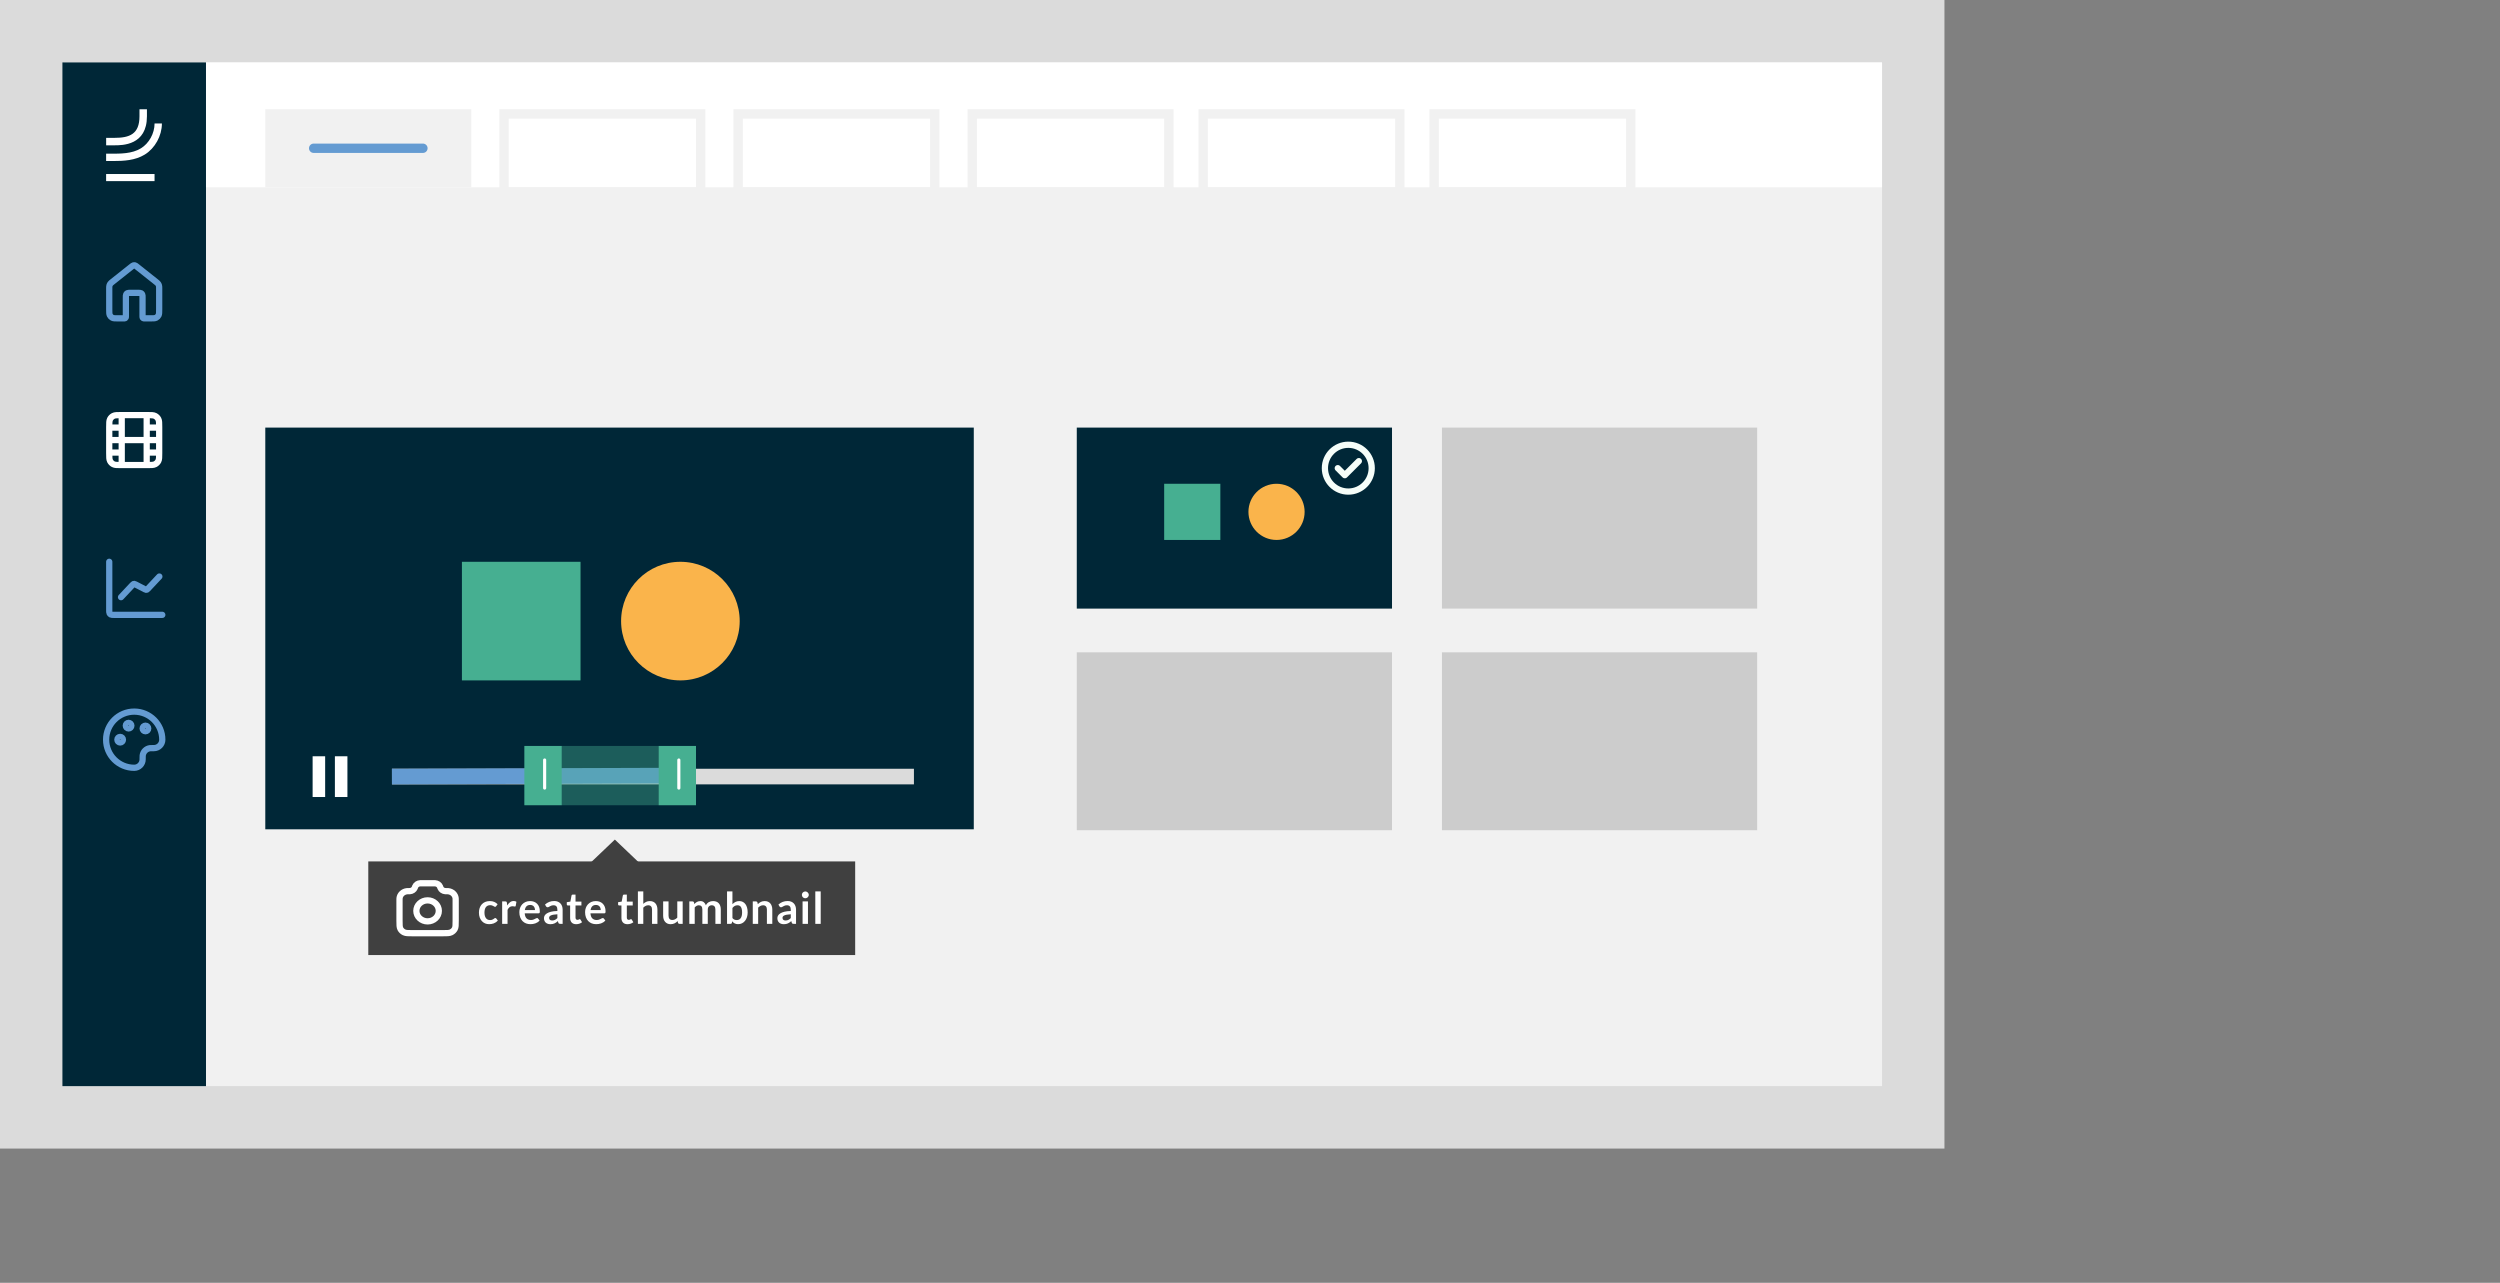 <svg width="801" height="411" viewBox="0 0 801 411" fill="none" xmlns="http://www.w3.org/2000/svg">
<rect x="0" y="0" width="801" height="411" fill="#808080" stroke="none"/>
<rect width="623" height="368" fill="#DBDBDB"/>
<line x1="64" y1="82.5" x2="110" y2="82.5" stroke="#C5D2D8"/>
<rect x="20.468" y="20.02" width="582.531" height="327.961" fill="#F1F1F1"/>
<rect x="20" y="20" width="46" height="328" fill="#002737"/>
<path d="M36.242 51.592C39.617 51.592 43.287 51.419 46.378 49.526C49.666 47.513 51.874 43.511 51.874 39.568H49.523C49.523 42.723 47.766 45.919 45.15 47.521C42.28 49.279 38.64 49.258 35.12 49.237C34.744 49.234 34.37 49.232 34 49.232V51.584C34.365 51.584 34.735 51.586 35.107 51.588C35.481 51.59 35.86 51.592 36.242 51.592H36.242Z" fill="white"/>
<path d="M49.517 55.756H34V58.031H49.517V55.756Z" fill="white"/>
<path d="M44.689 35V37.265C44.689 42.995 41.482 44.169 36.665 44.169H34.01V46.558H36.665C39.241 46.558 47.078 46.558 47.078 37.265V35H44.689Z" fill="white"/>
<rect x="66" y="20" width="537" height="40" fill="white"/>
<path d="M35 141H51M35 137H39M47 137H51M35 145H39M47 145H51M39 149V133M47 149V133M38.84 149H47.16C48.504 149 49.176 149 49.69 148.738C50.141 148.508 50.508 148.141 50.738 147.69C51 147.176 51 146.504 51 145.16V136.84C51 135.496 51 134.824 50.738 134.31C50.508 133.859 50.141 133.492 49.69 133.262C49.176 133 48.504 133 47.16 133H38.84C37.496 133 36.824 133 36.31 133.262C35.859 133.492 35.492 133.859 35.262 134.31C35 134.824 35 135.496 35 136.84V145.16C35 146.504 35 147.176 35.262 147.69C35.492 148.141 35.859 148.508 36.31 148.738C36.824 149 37.496 149 38.84 149Z" stroke="white" stroke-width="2" stroke-linecap="round" stroke-linejoin="round"/>
<path d="M43.873 85.451C43.561 85.203 43.405 85.079 43.232 85.031C43.08 84.99 42.92 84.99 42.768 85.031C42.595 85.079 42.439 85.203 42.127 85.451L36.098 90.238C35.695 90.558 35.494 90.718 35.349 90.919C35.22 91.096 35.124 91.296 35.066 91.509C35 91.749 35 92.009 35 92.531V99.096C35 100.113 35 100.621 35.194 101.009C35.364 101.351 35.636 101.628 35.971 101.802C36.351 102 36.849 102 37.844 102H39.622C39.871 102 39.996 102 40.091 101.951C40.174 101.907 40.242 101.838 40.285 101.752C40.333 101.655 40.333 101.528 40.333 101.274V95.285C40.333 94.776 40.333 94.522 40.43 94.328C40.515 94.157 40.651 94.019 40.819 93.932C41.009 93.833 41.258 93.833 41.756 93.833H44.244C44.742 93.833 44.991 93.833 45.181 93.932C45.349 94.019 45.485 94.157 45.57 94.328C45.667 94.522 45.667 94.776 45.667 95.285V101.274C45.667 101.528 45.667 101.655 45.715 101.752C45.758 101.838 45.826 101.907 45.909 101.951C46.004 102 46.129 102 46.378 102H48.156C49.151 102 49.649 102 50.029 101.802C50.364 101.628 50.636 101.351 50.806 101.009C51 100.621 51 100.113 51 99.096V92.531C51 92.009 51 91.749 50.934 91.509C50.876 91.296 50.78 91.096 50.651 90.919C50.506 90.718 50.305 90.558 49.902 90.238L43.873 85.451Z" stroke="#649BD2" stroke-width="2" stroke-linecap="round" stroke-linejoin="round"/>
<rect x="85" y="35" width="66" height="25" fill="#F1F1F1"/>
<rect x="161.5" y="36.5" width="63" height="25" stroke="#F1F1F1" stroke-width="3"/>
<rect x="236.5" y="36.5" width="63" height="25" stroke="#F1F1F1" stroke-width="3"/>
<rect x="311.5" y="36.5" width="63" height="25" stroke="#F1F1F1" stroke-width="3"/>
<rect x="385.5" y="36.5" width="63" height="25" stroke="#F1F1F1" stroke-width="3"/>
<rect x="459.5" y="36.5" width="63" height="25" stroke="#F1F1F1" stroke-width="3"/>
<line x1="100.5" y1="47.5" x2="135.5" y2="47.5" stroke="#649BD2" stroke-width="3" stroke-linecap="round"/>
<path d="M52 197H36.511C35.982 197 35.718 197 35.516 196.897C35.338 196.807 35.194 196.662 35.103 196.484C35 196.282 35 196.018 35 195.489V180M51.056 184.722L47.354 188.673C47.214 188.822 47.144 188.897 47.059 188.936C46.985 188.97 46.902 188.984 46.821 188.977C46.728 188.968 46.637 188.921 46.455 188.826L43.379 187.229C43.196 187.135 43.105 187.087 43.013 187.079C42.931 187.072 42.849 187.086 42.774 187.12C42.689 187.158 42.619 187.233 42.479 187.383L38.778 191.333" stroke="#649BD2" stroke-width="2" stroke-linecap="round" stroke-linejoin="round"/>
<path d="M34 237C34 241.971 38.029 246 43 246C44.491 246 45.7 244.791 45.7 243.3V242.85C45.7 242.432 45.7 242.223 45.723 242.048C45.883 240.836 46.836 239.883 48.048 239.723C48.223 239.7 48.432 239.7 48.85 239.7H49.3C50.791 239.7 52 238.491 52 237C52 232.029 47.971 228 43 228C38.029 228 34 232.029 34 237Z" stroke="#649BD2" stroke-width="2" stroke-linecap="round" stroke-linejoin="round"/>
<path d="M38.5 237.9C38.997 237.9 39.4 237.497 39.4 237C39.4 236.503 38.997 236.1 38.5 236.1C38.003 236.1 37.6 236.503 37.6 237C37.6 237.497 38.003 237.9 38.5 237.9Z" stroke="#649BD2" stroke-width="2" stroke-linecap="round" stroke-linejoin="round"/>
<path d="M46.6 234.3C47.097 234.3 47.5 233.897 47.5 233.4C47.5 232.903 47.097 232.5 46.6 232.5C46.103 232.5 45.7 232.903 45.7 233.4C45.7 233.897 46.103 234.3 46.6 234.3Z" stroke="#649BD2" stroke-width="2" stroke-linecap="round" stroke-linejoin="round"/>
<path d="M41.2 233.4C41.697 233.4 42.1 232.997 42.1 232.5C42.1 232.003 41.697 231.6 41.2 231.6C40.703 231.6 40.3 232.003 40.3 232.5C40.3 232.997 40.703 233.4 41.2 233.4Z" stroke="#649BD2" stroke-width="2" stroke-linecap="round" stroke-linejoin="round"/>
<rect x="85" y="137" width="227" height="128.711" fill="#002737"/>
<line x1="128.085" y1="248.81" x2="290.323" y2="248.81" stroke="#DBDBDB" stroke-width="5" stroke-linecap="square"/>
<line x1="128.076" y1="248.801" x2="212.491" y2="248.509" stroke="#649BD2" stroke-width="5" stroke-linecap="square"/>
<rect x="100.164" y="242.31" width="4.014" height="13.051" fill="white"/>
<rect x="107.3" y="242.31" width="4.014" height="13.051" fill="white"/>
<rect x="345" y="137" width="101" height="58" fill="#002737"/>
<rect x="373" y="155" width="18" height="18" fill="#46AF91"/>
<circle cx="409" cy="164" r="9" fill="#FAB44B"/>
<path d="M428.625 150L430.875 152.25L435.375 147.75M439.5 150C439.5 154.142 436.142 157.5 432 157.5C427.858 157.5 424.5 154.142 424.5 150C424.5 145.858 427.858 142.5 432 142.5C436.142 142.5 439.5 145.858 439.5 150Z" stroke="#F6FEF9" stroke-width="2" stroke-linecap="round" stroke-linejoin="round"/>
<rect x="462" y="137" width="101" height="58" fill="#CCCCCC"/>
<rect x="345" y="209" width="101" height="57" fill="#CCCCCC"/>
<rect x="462" y="209" width="101" height="57" fill="#CCCCCC"/>
<rect x="211" y="239" width="12" height="19" fill="#46AF91"/>
<line x1="217.5" y1="243.5" x2="217.5" y2="252.5" stroke="white" stroke-linecap="round"/>
<rect x="168" y="239" width="12" height="19" fill="#46AF91"/>
<rect x="180" y="239" width="31" height="19" fill="#46AF91" fill-opacity="0.4"/>
<line x1="174.5" y1="243.5" x2="174.5" y2="252.5" stroke="white" stroke-linecap="round"/>
<rect x="148" y="180" width="38" height="38" fill="#46AF91"/>
<circle cx="218" cy="199" r="19" fill="#FAB44B"/>
<rect width="156" height="30" transform="translate(118 276)" fill="#404040"/>
<path d="M128 288.37C128 288.075 128 287.928 128.013 287.804C128.14 286.605 129.153 285.657 130.434 285.539C130.567 285.526 130.733 285.526 131.065 285.526C131.193 285.526 131.257 285.526 131.311 285.523C132.006 285.484 132.613 285.074 132.873 284.47C132.893 284.423 132.912 284.37 132.95 284.263C132.988 284.157 133.007 284.103 133.027 284.056C133.287 283.452 133.894 283.042 134.589 283.003C134.643 283 134.703 283 134.823 283H139.177C139.297 283 139.357 283 139.411 283.003C140.106 283.042 140.713 283.452 140.973 284.056C140.993 284.103 141.012 284.157 141.05 284.263C141.088 284.37 141.107 284.423 141.127 284.47C141.387 285.074 141.994 285.484 142.689 285.523C142.743 285.526 142.807 285.526 142.935 285.526C143.267 285.526 143.433 285.526 143.566 285.539C144.847 285.657 145.86 286.605 145.987 287.804C146 287.928 146 288.075 146 288.37V294.958C146 296.373 146 297.08 145.706 297.621C145.447 298.096 145.034 298.482 144.526 298.725C143.948 299 143.192 299 141.68 299H132.32C130.808 299 130.052 299 129.474 298.725C128.966 298.482 128.553 298.096 128.294 297.621C128 297.08 128 296.373 128 294.958V288.37Z" stroke="white" stroke-width="2" stroke-linecap="round" stroke-linejoin="round"/>
<path d="M137 295.211C138.988 295.211 140.6 293.702 140.6 291.842C140.6 289.982 138.988 288.474 137 288.474C135.012 288.474 133.4 289.982 133.4 291.842C133.4 293.702 135.012 295.211 137 295.211Z" stroke="white" stroke-width="2" stroke-linecap="round" stroke-linejoin="round"/>
<path d="M158.982 290.337C158.931 290.402 158.88 290.454 158.828 290.491C158.782 290.528 158.712 290.547 158.618 290.547C158.53 290.547 158.443 290.521 158.359 290.47C158.275 290.414 158.175 290.353 158.058 290.288C157.942 290.218 157.802 290.157 157.638 290.106C157.48 290.05 157.281 290.022 157.043 290.022C156.74 290.022 156.474 290.078 156.245 290.19C156.017 290.297 155.825 290.454 155.671 290.659C155.522 290.864 155.41 291.114 155.335 291.408C155.261 291.697 155.223 292.026 155.223 292.395C155.223 292.778 155.263 293.118 155.342 293.417C155.426 293.716 155.545 293.968 155.699 294.173C155.853 294.374 156.04 294.528 156.259 294.635C156.479 294.738 156.726 294.789 157.001 294.789C157.277 294.789 157.498 294.756 157.666 294.691C157.839 294.621 157.984 294.546 158.1 294.467C158.217 294.383 158.317 294.308 158.401 294.243C158.49 294.173 158.588 294.138 158.695 294.138C158.835 294.138 158.94 294.192 159.01 294.299L159.507 294.929C159.316 295.153 159.108 295.342 158.884 295.496C158.66 295.645 158.427 295.767 158.184 295.86C157.946 295.949 157.699 296.012 157.442 296.049C157.186 296.086 156.931 296.105 156.679 296.105C156.236 296.105 155.818 296.023 155.426 295.86C155.034 295.692 154.691 295.449 154.397 295.132C154.108 294.815 153.877 294.427 153.704 293.97C153.536 293.508 153.452 292.983 153.452 292.395C153.452 291.868 153.527 291.38 153.676 290.932C153.83 290.479 154.054 290.09 154.348 289.763C154.642 289.432 155.006 289.173 155.44 288.986C155.874 288.799 156.374 288.706 156.938 288.706C157.475 288.706 157.944 288.792 158.345 288.965C158.751 289.138 159.115 289.385 159.437 289.707L158.982 290.337ZM160.887 296V288.818H161.902C162.08 288.818 162.203 288.851 162.273 288.916C162.343 288.981 162.39 289.093 162.413 289.252L162.518 290.12C162.775 289.677 163.076 289.327 163.421 289.07C163.767 288.813 164.154 288.685 164.583 288.685C164.938 288.685 165.232 288.767 165.465 288.93L165.241 290.225C165.227 290.309 165.197 290.37 165.15 290.407C165.104 290.44 165.041 290.456 164.961 290.456C164.891 290.456 164.796 290.44 164.674 290.407C164.553 290.374 164.392 290.358 164.191 290.358C163.832 290.358 163.524 290.458 163.267 290.659C163.011 290.855 162.794 291.144 162.616 291.527V296H160.887ZM169.85 288.706C170.303 288.706 170.718 288.778 171.096 288.923C171.479 289.068 171.808 289.28 172.083 289.56C172.358 289.835 172.573 290.176 172.727 290.582C172.881 290.983 172.958 291.443 172.958 291.961C172.958 292.092 172.951 292.201 172.937 292.29C172.928 292.374 172.907 292.442 172.874 292.493C172.846 292.54 172.806 292.575 172.755 292.598C172.704 292.617 172.638 292.626 172.559 292.626H168.121C168.172 293.363 168.371 293.905 168.716 294.25C169.061 294.595 169.519 294.768 170.088 294.768C170.368 294.768 170.608 294.735 170.809 294.67C171.014 294.605 171.192 294.532 171.341 294.453C171.495 294.374 171.628 294.301 171.74 294.236C171.857 294.171 171.969 294.138 172.076 294.138C172.146 294.138 172.207 294.152 172.258 294.18C172.309 294.208 172.354 294.248 172.391 294.299L172.895 294.929C172.704 295.153 172.489 295.342 172.251 295.496C172.013 295.645 171.763 295.767 171.502 295.86C171.245 295.949 170.982 296.012 170.711 296.049C170.445 296.086 170.186 296.105 169.934 296.105C169.435 296.105 168.97 296.023 168.541 295.86C168.112 295.692 167.738 295.447 167.421 295.125C167.104 294.798 166.854 294.397 166.672 293.921C166.49 293.44 166.399 292.885 166.399 292.255C166.399 291.765 166.478 291.305 166.637 290.876C166.796 290.442 167.022 290.066 167.316 289.749C167.615 289.427 167.976 289.173 168.401 288.986C168.83 288.799 169.313 288.706 169.85 288.706ZM169.885 289.945C169.381 289.945 168.987 290.087 168.702 290.372C168.417 290.657 168.235 291.06 168.156 291.583H171.404C171.404 291.359 171.374 291.149 171.313 290.953C171.252 290.752 171.159 290.577 171.033 290.428C170.907 290.279 170.748 290.162 170.557 290.078C170.366 289.989 170.142 289.945 169.885 289.945ZM180.269 296H179.492C179.328 296 179.2 295.977 179.107 295.93C179.013 295.879 178.943 295.778 178.897 295.629L178.743 295.118C178.561 295.281 178.381 295.426 178.204 295.552C178.031 295.673 177.851 295.776 177.665 295.86C177.478 295.944 177.28 296.007 177.07 296.049C176.86 296.091 176.626 296.112 176.37 296.112C176.066 296.112 175.786 296.072 175.53 295.993C175.273 295.909 175.051 295.785 174.865 295.622C174.683 295.459 174.54 295.256 174.438 295.013C174.335 294.77 174.284 294.488 174.284 294.166C174.284 293.895 174.354 293.629 174.494 293.368C174.638 293.102 174.876 292.864 175.208 292.654C175.539 292.439 175.98 292.262 176.531 292.122C177.081 291.982 177.765 291.903 178.582 291.884V291.464C178.582 290.983 178.479 290.629 178.274 290.4C178.073 290.167 177.779 290.05 177.392 290.05C177.112 290.05 176.878 290.083 176.692 290.148C176.505 290.213 176.342 290.288 176.202 290.372C176.066 290.451 175.94 290.524 175.824 290.589C175.707 290.654 175.579 290.687 175.439 290.687C175.322 290.687 175.222 290.657 175.138 290.596C175.054 290.535 174.986 290.461 174.935 290.372L174.62 289.819C175.446 289.063 176.442 288.685 177.609 288.685C178.029 288.685 178.402 288.755 178.729 288.895C179.06 289.03 179.34 289.222 179.569 289.469C179.797 289.712 179.97 290.003 180.087 290.344C180.208 290.685 180.269 291.058 180.269 291.464V296ZM176.909 294.922C177.086 294.922 177.249 294.906 177.399 294.873C177.548 294.84 177.688 294.791 177.819 294.726C177.954 294.661 178.082 294.581 178.204 294.488C178.33 294.39 178.456 294.276 178.582 294.145V292.934C178.078 292.957 177.655 293.002 177.315 293.067C176.979 293.128 176.708 293.207 176.503 293.305C176.297 293.403 176.15 293.517 176.062 293.648C175.978 293.779 175.936 293.921 175.936 294.075C175.936 294.378 176.024 294.595 176.202 294.726C176.384 294.857 176.619 294.922 176.909 294.922ZM184.608 296.112C183.987 296.112 183.509 295.937 183.173 295.587C182.837 295.232 182.669 294.745 182.669 294.124V290.113H181.941C181.847 290.113 181.766 290.083 181.696 290.022C181.63 289.961 181.598 289.87 181.598 289.749V289.063L182.753 288.874L183.117 286.914C183.135 286.821 183.177 286.748 183.243 286.697C183.313 286.646 183.399 286.62 183.502 286.62H184.398V288.881H186.288V290.113H184.398V294.005C184.398 294.229 184.454 294.404 184.566 294.53C184.678 294.656 184.827 294.719 185.014 294.719C185.121 294.719 185.21 294.707 185.28 294.684C185.354 294.656 185.417 294.628 185.469 294.6C185.525 294.572 185.574 294.546 185.616 294.523C185.658 294.495 185.7 294.481 185.742 294.481C185.793 294.481 185.835 294.495 185.868 294.523C185.9 294.546 185.935 294.584 185.973 294.635L186.491 295.475C186.239 295.685 185.949 295.844 185.623 295.951C185.296 296.058 184.958 296.112 184.608 296.112ZM190.911 288.706C191.363 288.706 191.779 288.778 192.157 288.923C192.539 289.068 192.868 289.28 193.144 289.56C193.419 289.835 193.634 290.176 193.788 290.582C193.942 290.983 194.019 291.443 194.019 291.961C194.019 292.092 194.012 292.201 193.998 292.29C193.988 292.374 193.967 292.442 193.935 292.493C193.907 292.54 193.867 292.575 193.816 292.598C193.764 292.617 193.699 292.626 193.62 292.626H189.182C189.233 293.363 189.431 293.905 189.777 294.25C190.122 294.595 190.579 294.768 191.149 294.768C191.429 294.768 191.669 294.735 191.87 294.67C192.075 294.605 192.252 294.532 192.402 294.453C192.556 294.374 192.689 294.301 192.801 294.236C192.917 294.171 193.029 294.138 193.137 294.138C193.207 294.138 193.267 294.152 193.319 294.18C193.37 294.208 193.414 294.248 193.452 294.299L193.956 294.929C193.764 295.153 193.55 295.342 193.312 295.496C193.074 295.645 192.824 295.767 192.563 295.86C192.306 295.949 192.042 296.012 191.772 296.049C191.506 296.086 191.247 296.105 190.995 296.105C190.495 296.105 190.031 296.023 189.602 295.86C189.172 295.692 188.799 295.447 188.482 295.125C188.164 294.798 187.915 294.397 187.733 293.921C187.551 293.44 187.46 292.885 187.46 292.255C187.46 291.765 187.539 291.305 187.698 290.876C187.856 290.442 188.083 290.066 188.377 289.749C188.675 289.427 189.037 289.173 189.462 288.986C189.891 288.799 190.374 288.706 190.911 288.706ZM190.946 289.945C190.442 289.945 190.047 290.087 189.763 290.372C189.478 290.657 189.296 291.06 189.217 291.583H192.465C192.465 291.359 192.434 291.149 192.374 290.953C192.313 290.752 192.22 290.577 192.094 290.428C191.968 290.279 191.809 290.162 191.618 290.078C191.426 289.989 191.202 289.945 190.946 289.945ZM201.047 296.112C200.427 296.112 199.948 295.937 199.612 295.587C199.276 295.232 199.108 294.745 199.108 294.124V290.113H198.38C198.287 290.113 198.205 290.083 198.135 290.022C198.07 289.961 198.037 289.87 198.037 289.749V289.063L199.192 288.874L199.556 286.914C199.575 286.821 199.617 286.748 199.682 286.697C199.752 286.646 199.839 286.62 199.941 286.62H200.837V288.881H202.727V290.113H200.837V294.005C200.837 294.229 200.893 294.404 201.005 294.53C201.117 294.656 201.267 294.719 201.453 294.719C201.561 294.719 201.649 294.707 201.719 294.684C201.794 294.656 201.857 294.628 201.908 294.6C201.964 294.572 202.013 294.546 202.055 294.523C202.097 294.495 202.139 294.481 202.181 294.481C202.233 294.481 202.275 294.495 202.307 294.523C202.34 294.546 202.375 294.584 202.412 294.635L202.93 295.475C202.678 295.685 202.389 295.844 202.062 295.951C201.736 296.058 201.397 296.112 201.047 296.112ZM204.382 296V285.598H206.111V289.595C206.391 289.329 206.699 289.114 207.035 288.951C207.371 288.788 207.766 288.706 208.218 288.706C208.61 288.706 208.958 288.774 209.261 288.909C209.565 289.04 209.817 289.226 210.017 289.469C210.223 289.707 210.377 289.994 210.479 290.33C210.587 290.661 210.64 291.028 210.64 291.429V296H208.911V291.429C208.911 290.99 208.809 290.652 208.603 290.414C208.403 290.171 208.099 290.05 207.693 290.05C207.395 290.05 207.115 290.118 206.853 290.253C206.592 290.388 206.345 290.573 206.111 290.806V296H204.382ZM214.201 288.818V293.382C214.201 293.821 214.302 294.161 214.502 294.404C214.708 294.642 215.013 294.761 215.419 294.761C215.718 294.761 215.998 294.696 216.259 294.565C216.521 294.43 216.768 294.245 217.001 294.012V288.818H218.73V296H217.673C217.449 296 217.302 295.895 217.232 295.685L217.113 295.111C216.964 295.26 216.81 295.398 216.651 295.524C216.493 295.645 216.322 295.75 216.14 295.839C215.963 295.923 215.769 295.988 215.559 296.035C215.354 296.086 215.132 296.112 214.894 296.112C214.502 296.112 214.155 296.047 213.851 295.916C213.553 295.781 213.301 295.592 213.095 295.349C212.89 295.106 212.734 294.819 212.626 294.488C212.524 294.152 212.472 293.783 212.472 293.382V288.818H214.201ZM220.856 296V288.818H221.913C222.137 288.818 222.284 288.923 222.354 289.133L222.466 289.665C222.592 289.525 222.723 289.397 222.858 289.28C222.998 289.163 223.145 289.063 223.299 288.979C223.458 288.895 223.626 288.83 223.803 288.783C223.985 288.732 224.184 288.706 224.398 288.706C224.851 288.706 225.222 288.83 225.511 289.077C225.805 289.32 226.025 289.644 226.169 290.05C226.281 289.812 226.421 289.609 226.589 289.441C226.757 289.268 226.942 289.128 227.142 289.021C227.343 288.914 227.555 288.834 227.779 288.783C228.008 288.732 228.237 288.706 228.465 288.706C228.862 288.706 229.214 288.767 229.522 288.888C229.83 289.009 230.089 289.187 230.299 289.42C230.509 289.653 230.668 289.938 230.775 290.274C230.887 290.61 230.943 290.995 230.943 291.429V296H229.214V291.429C229.214 290.972 229.114 290.629 228.913 290.4C228.713 290.167 228.419 290.05 228.031 290.05C227.854 290.05 227.688 290.08 227.534 290.141C227.385 290.202 227.252 290.29 227.135 290.407C227.023 290.519 226.935 290.661 226.869 290.834C226.804 291.007 226.771 291.205 226.771 291.429V296H225.035V291.429C225.035 290.948 224.937 290.598 224.741 290.379C224.55 290.16 224.265 290.05 223.887 290.05C223.64 290.05 223.407 290.113 223.187 290.239C222.973 290.36 222.772 290.528 222.585 290.743V296H220.856ZM232.943 296V285.598H234.672V289.7C234.956 289.397 235.278 289.156 235.638 288.979C235.997 288.797 236.417 288.706 236.898 288.706C237.29 288.706 237.647 288.788 237.969 288.951C238.295 289.11 238.575 289.343 238.809 289.651C239.047 289.959 239.229 290.339 239.355 290.792C239.485 291.245 239.551 291.765 239.551 292.353C239.551 292.89 239.478 293.387 239.334 293.844C239.189 294.301 238.981 294.698 238.711 295.034C238.445 295.37 238.12 295.634 237.738 295.825C237.36 296.012 236.935 296.105 236.464 296.105C236.244 296.105 236.044 296.082 235.862 296.035C235.68 295.993 235.514 295.932 235.365 295.853C235.215 295.774 235.075 295.678 234.945 295.566C234.819 295.449 234.697 295.321 234.581 295.181L234.504 295.664C234.476 295.785 234.427 295.872 234.357 295.923C234.291 295.974 234.2 296 234.084 296H232.943ZM236.303 290.05C235.943 290.05 235.635 290.127 235.379 290.281C235.127 290.43 234.891 290.643 234.672 290.918V294.138C234.868 294.381 235.08 294.551 235.309 294.649C235.542 294.742 235.794 294.789 236.065 294.789C236.326 294.789 236.562 294.74 236.772 294.642C236.982 294.544 237.159 294.395 237.304 294.194C237.453 293.993 237.567 293.741 237.647 293.438C237.726 293.13 237.766 292.768 237.766 292.353C237.766 291.933 237.731 291.578 237.661 291.289C237.595 290.995 237.5 290.757 237.374 290.575C237.248 290.393 237.094 290.26 236.912 290.176C236.734 290.092 236.531 290.05 236.303 290.05ZM241.186 296V288.818H242.243C242.467 288.818 242.614 288.923 242.684 289.133L242.803 289.7C242.948 289.551 243.099 289.415 243.258 289.294C243.421 289.173 243.592 289.068 243.769 288.979C243.951 288.89 244.145 288.823 244.35 288.776C244.555 288.729 244.779 288.706 245.022 288.706C245.414 288.706 245.762 288.774 246.065 288.909C246.368 289.04 246.62 289.226 246.821 289.469C247.026 289.707 247.18 289.994 247.283 290.33C247.39 290.661 247.444 291.028 247.444 291.429V296H245.715V291.429C245.715 290.99 245.612 290.652 245.407 290.414C245.206 290.171 244.903 290.05 244.497 290.05C244.198 290.05 243.918 290.118 243.657 290.253C243.396 290.388 243.148 290.573 242.915 290.806V296H241.186ZM255.051 296H254.274C254.111 296 253.982 295.977 253.889 295.93C253.796 295.879 253.726 295.778 253.679 295.629L253.525 295.118C253.343 295.281 253.163 295.426 252.986 295.552C252.813 295.673 252.634 295.776 252.447 295.86C252.26 295.944 252.062 296.007 251.852 296.049C251.642 296.091 251.409 296.112 251.152 296.112C250.849 296.112 250.569 296.072 250.312 295.993C250.055 295.909 249.834 295.785 249.647 295.622C249.465 295.459 249.323 295.256 249.22 295.013C249.117 294.77 249.066 294.488 249.066 294.166C249.066 293.895 249.136 293.629 249.276 293.368C249.421 293.102 249.659 292.864 249.99 292.654C250.321 292.439 250.762 292.262 251.313 292.122C251.864 291.982 252.547 291.903 253.364 291.884V291.464C253.364 290.983 253.261 290.629 253.056 290.4C252.855 290.167 252.561 290.05 252.174 290.05C251.894 290.05 251.661 290.083 251.474 290.148C251.287 290.213 251.124 290.288 250.984 290.372C250.849 290.451 250.723 290.524 250.606 290.589C250.489 290.654 250.361 290.687 250.221 290.687C250.104 290.687 250.004 290.657 249.92 290.596C249.836 290.535 249.768 290.461 249.717 290.372L249.402 289.819C250.228 289.063 251.224 288.685 252.391 288.685C252.811 288.685 253.184 288.755 253.511 288.895C253.842 289.03 254.122 289.222 254.351 289.469C254.58 289.712 254.752 290.003 254.869 290.344C254.99 290.685 255.051 291.058 255.051 291.464V296ZM251.691 294.922C251.868 294.922 252.032 294.906 252.181 294.873C252.33 294.84 252.47 294.791 252.601 294.726C252.736 294.661 252.865 294.581 252.986 294.488C253.112 294.39 253.238 294.276 253.364 294.145V292.934C252.86 292.957 252.438 293.002 252.097 293.067C251.761 293.128 251.49 293.207 251.285 293.305C251.08 293.403 250.933 293.517 250.844 293.648C250.76 293.779 250.718 293.921 250.718 294.075C250.718 294.378 250.807 294.595 250.984 294.726C251.166 294.857 251.402 294.922 251.691 294.922ZM258.872 288.818V296H257.143V288.818H258.872ZM259.131 286.725C259.131 286.874 259.101 287.014 259.04 287.145C258.979 287.276 258.898 287.39 258.795 287.488C258.697 287.586 258.58 287.665 258.445 287.726C258.31 287.782 258.165 287.81 258.011 287.81C257.862 287.81 257.719 287.782 257.584 287.726C257.453 287.665 257.339 287.586 257.241 287.488C257.143 287.39 257.064 287.276 257.003 287.145C256.947 287.014 256.919 286.874 256.919 286.725C256.919 286.571 256.947 286.426 257.003 286.291C257.064 286.156 257.143 286.039 257.241 285.941C257.339 285.843 257.453 285.766 257.584 285.71C257.719 285.649 257.862 285.619 258.011 285.619C258.165 285.619 258.31 285.649 258.445 285.71C258.58 285.766 258.697 285.843 258.795 285.941C258.898 286.039 258.979 286.156 259.04 286.291C259.101 286.426 259.131 286.571 259.131 286.725ZM262.953 285.598V296H261.224V285.598H262.953Z" fill="white"/>
<path d="M197 269L205.66 277.25H188.34L197 269Z" fill="#404040"/>
</svg>
